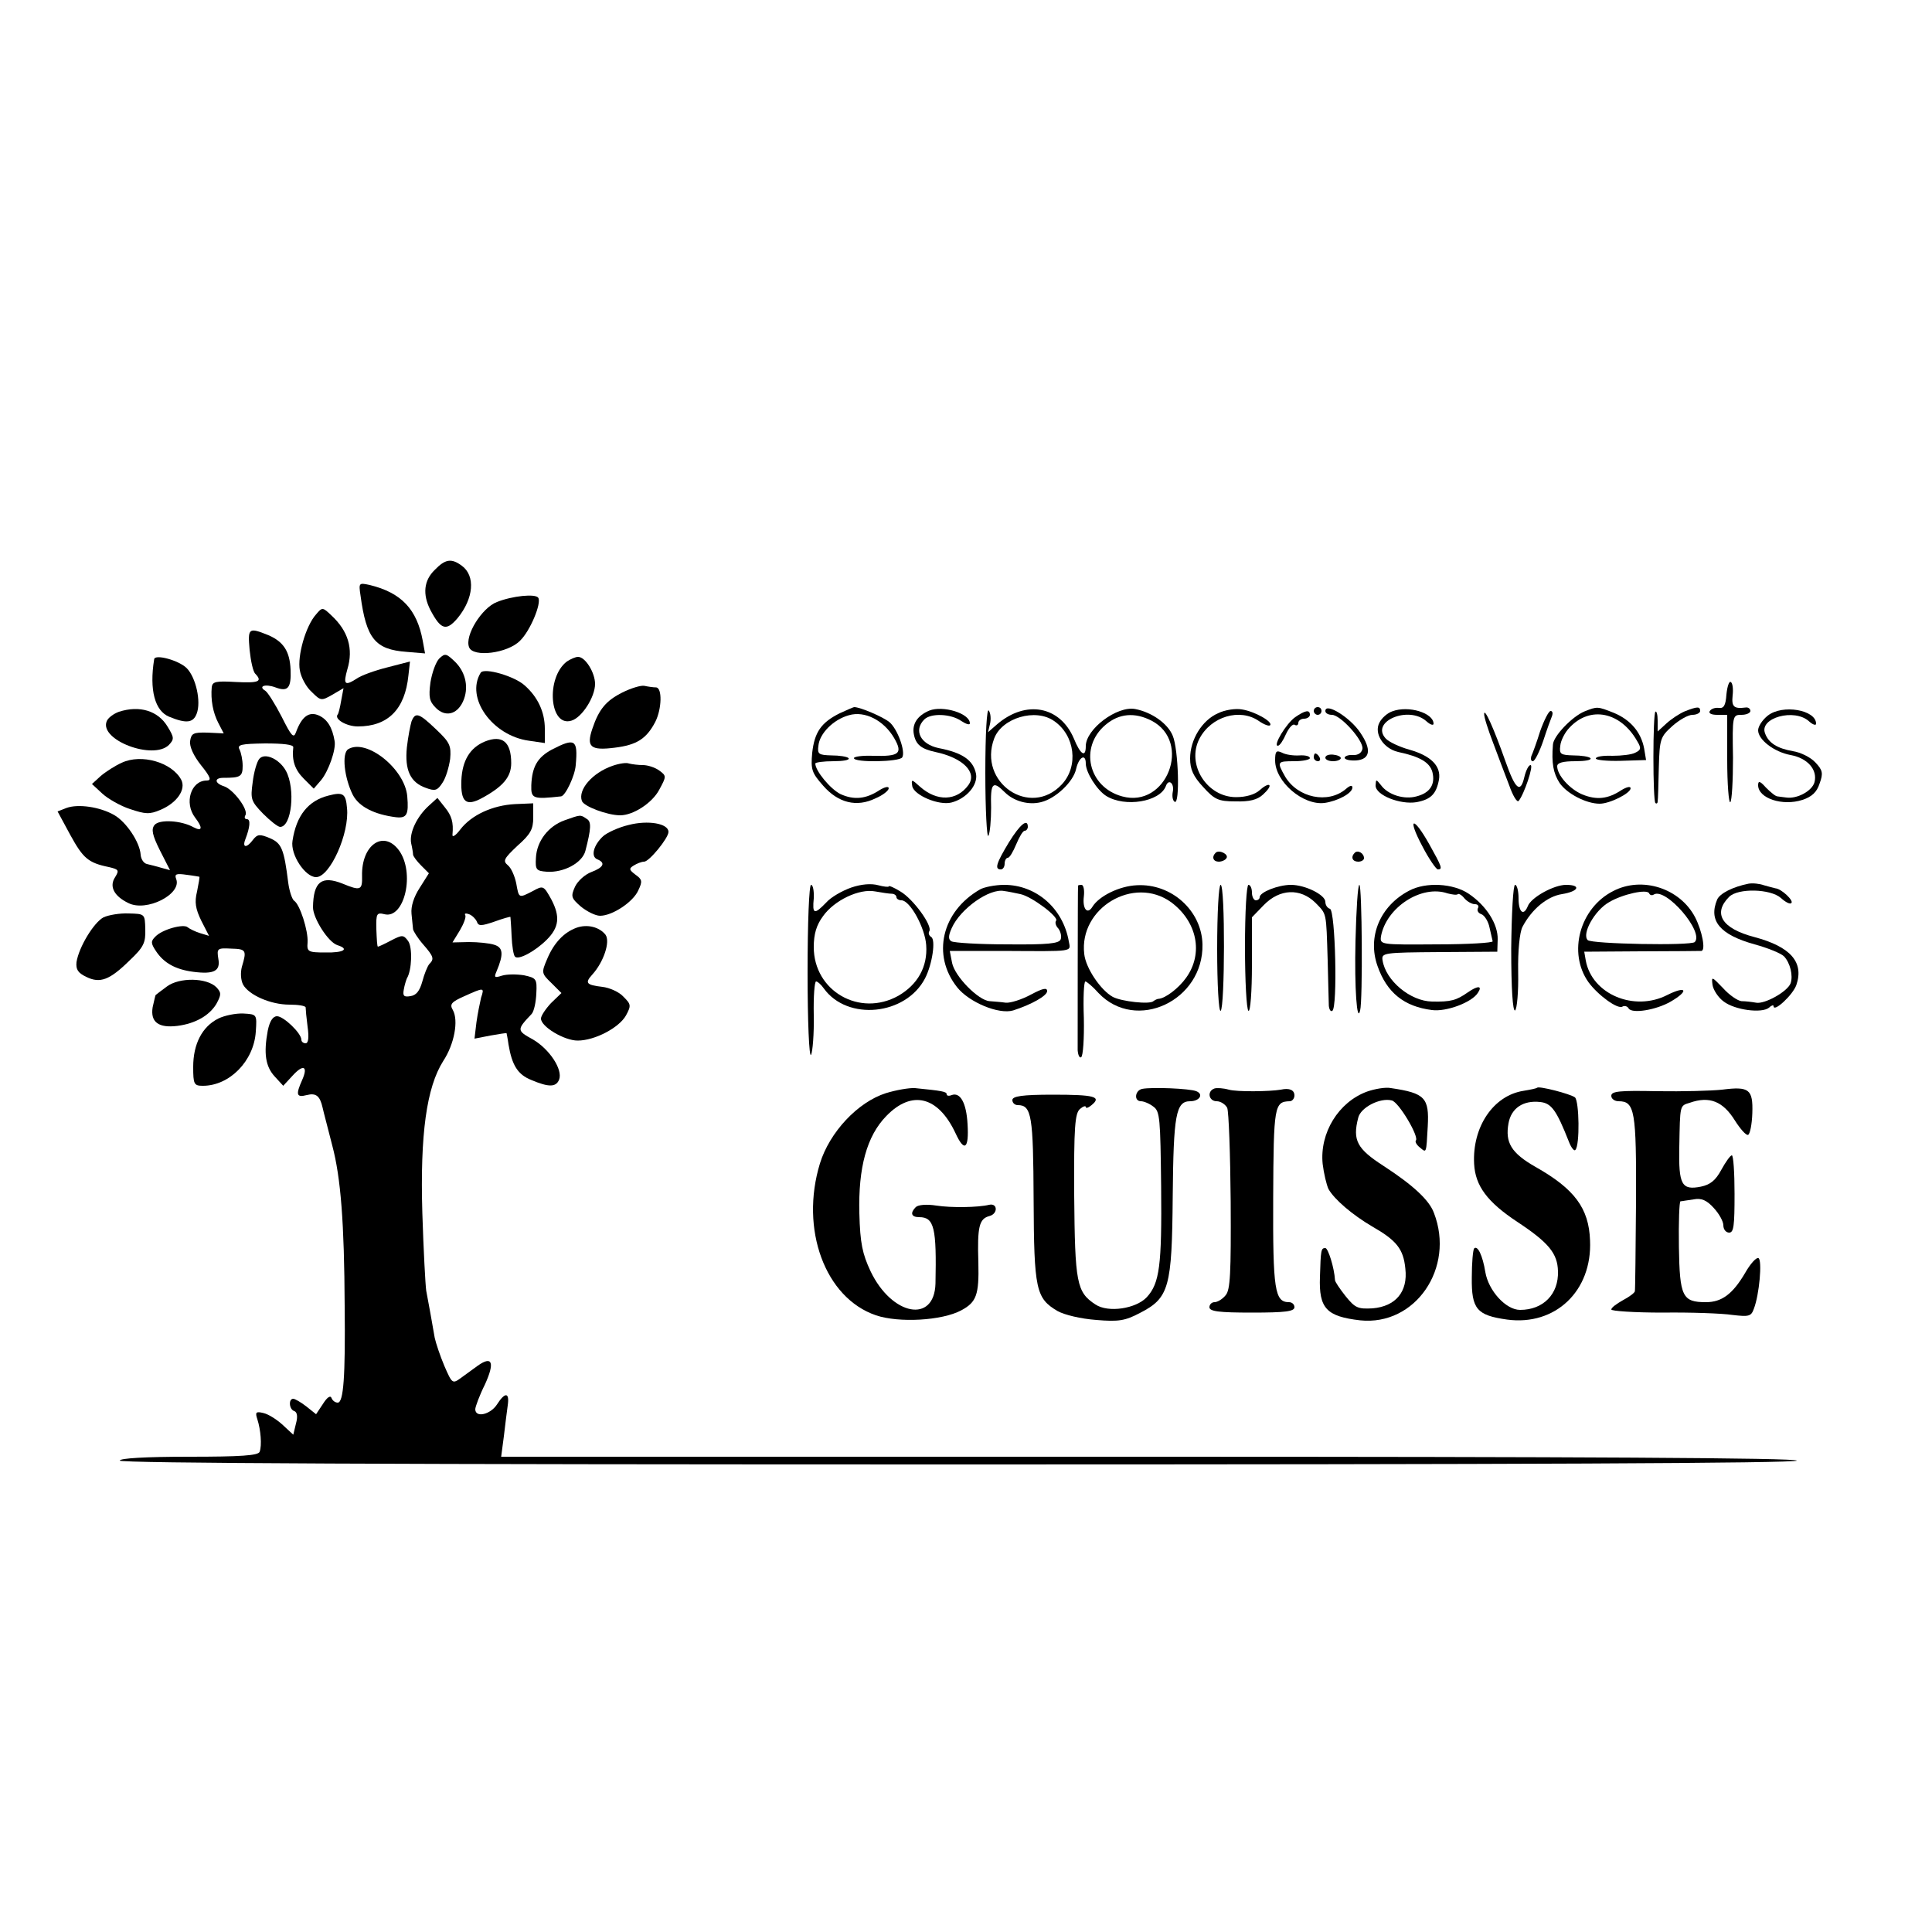 <?xml version="1.0" standalone="no"?>
<!DOCTYPE svg PUBLIC "-//W3C//DTD SVG 20010904//EN"
 "http://www.w3.org/TR/2001/REC-SVG-20010904/DTD/svg10.dtd">
<svg version="1.0" xmlns="http://www.w3.org/2000/svg"
 width="500pt" height="500pt" viewBox="0 0 500 500"
 preserveAspectRatio="xMidYMid meet">
<g transform="translate(0,500) scale(0.1,-0.1)"
fill="#000000" stroke="none">
<path d="M1125 3525 c-28 -27 -32 -63 -11 -104 27 -51 41 -55 70 -21 42 51 47
110 11 136 -27 20 -43 17 -70 -11z"/>
<path d="M933 3459 c15 -112 38 -140 119 -146 l48 -4 -6 33 c-15 81 -55 124
-137 144 -28 6 -29 6 -24 -27z"/>
<path d="M1286 3442 c-39 -15 -84 -87 -72 -117 10 -27 100 -16 132 17 26 25
56 97 47 111 -7 11 -67 5 -107 -11z"/>
<path d="M818 3410 c-27 -30 -49 -108 -42 -145 3 -18 17 -44 31 -56 23 -23 25
-23 53 -7 l29 17 -6 -32 c-3 -18 -7 -34 -9 -36 -10 -12 23 -31 52 -31 78 0
122 44 131 132 l4 36 -58 -15 c-32 -8 -69 -21 -81 -30 -30 -19 -34 -14 -23 25
16 53 2 99 -41 139 -23 22 -24 22 -40 3z"/>
<path d="M646 3318 c3 -29 9 -57 15 -62 19 -20 8 -24 -51 -21 -51 3 -60 1 -62
-13 -3 -33 3 -66 17 -93 l14 -27 -42 2 c-37 1 -42 -2 -45 -22 -2 -14 9 -38 28
-62 25 -31 28 -40 15 -40 -41 0 -59 -58 -30 -96 20 -26 19 -37 -4 -25 -32 18
-89 21 -101 6 -9 -11 -6 -26 14 -66 l26 -51 -22 6 c-13 4 -30 8 -38 10 -8 2
-15 12 -16 24 -2 32 -37 85 -69 103 -37 21 -93 29 -123 18 l-23 -9 33 -61 c33
-60 46 -72 100 -83 25 -6 27 -8 16 -26 -16 -24 -3 -49 34 -67 47 -24 139 23
124 62 -5 13 0 15 27 11 17 -2 33 -5 33 -5 1 -1 -2 -18 -6 -38 -7 -28 -4 -45
11 -76 l20 -39 -23 7 c-13 4 -27 11 -32 15 -10 10 -66 -5 -84 -24 -12 -12 -12
-17 2 -38 20 -30 50 -47 96 -53 54 -7 71 2 65 34 -4 26 -3 28 33 26 39 -1 41
-4 28 -47 -4 -15 -3 -34 3 -46 15 -27 71 -52 120 -52 23 0 41 -3 42 -7 0 -5 2
-27 5 -50 4 -28 2 -43 -5 -43 -6 0 -11 4 -11 9 0 17 -46 61 -63 61 -11 0 -19
-13 -24 -37 -11 -59 -6 -93 18 -119 l22 -24 24 26 c28 31 41 25 25 -11 -17
-38 -15 -46 12 -39 24 6 34 -2 41 -33 2 -10 14 -54 25 -98 22 -83 31 -200 32
-415 2 -184 -3 -250 -18 -250 -7 0 -14 6 -16 12 -3 8 -12 1 -22 -15 l-18 -27
-25 20 c-14 11 -30 20 -34 20 -13 0 -11 -28 3 -32 7 -3 9 -14 4 -32 l-7 -29
-27 25 c-15 14 -37 28 -50 31 -20 5 -22 2 -16 -16 9 -28 12 -68 6 -84 -3 -10
-49 -13 -183 -13 -113 0 -179 -4 -179 -10 0 -7 730 -10 2170 -10 1440 0 2170
3 2170 10 0 7 -565 10 -1676 10 l-1677 0 7 53 c3 28 8 64 10 80 5 34 -7 35
-28 2 -17 -26 -56 -35 -56 -12 0 6 11 36 25 64 26 57 19 75 -18 49 -12 -9 -32
-23 -44 -32 -22 -16 -23 -15 -43 31 -11 26 -22 59 -25 73 -6 35 -16 91 -22
122 -2 14 -7 104 -10 201 -6 204 11 325 54 393 29 44 40 105 25 132 -9 15 -4
21 30 36 51 23 52 23 43 -4 -3 -13 -9 -42 -12 -64 l-5 -42 41 8 c23 4 41 7 42
6 0 0 3 -14 5 -29 9 -54 24 -78 59 -92 45 -19 64 -19 72 1 10 26 -25 79 -68
104 -42 23 -42 25 -3 66 6 7 11 30 12 53 2 38 0 40 -32 47 -19 3 -44 3 -57 -1
-19 -6 -21 -5 -14 11 19 45 17 62 -6 69 -12 4 -42 7 -65 7 l-43 -1 19 31 c10
17 17 35 14 40 -3 4 2 5 10 2 8 -3 17 -12 20 -19 4 -12 11 -12 46 0 22 8 40
13 41 12 0 -1 2 -23 3 -49 1 -26 5 -51 9 -54 9 -9 52 14 82 44 32 32 35 60 12
104 -20 36 -21 37 -48 22 -37 -19 -36 -19 -43 20 -4 19 -13 40 -22 47 -13 11
-10 17 25 50 34 30 41 43 41 73 l0 37 -47 -2 c-58 -3 -113 -28 -142 -66 -12
-16 -21 -21 -20 -13 3 32 -2 49 -20 71 l-19 24 -22 -20 c-31 -28 -51 -70 -46
-97 3 -13 5 -26 5 -30 1 -5 10 -17 21 -28 l20 -20 -24 -38 c-15 -23 -23 -48
-21 -67 2 -16 3 -34 4 -40 1 -5 12 -23 26 -39 28 -32 29 -38 16 -51 -5 -6 -13
-26 -18 -45 -7 -25 -16 -36 -31 -38 -17 -3 -20 1 -17 17 2 12 6 24 8 29 13 21
15 81 3 97 -12 16 -15 16 -44 1 -17 -9 -32 -16 -34 -16 -2 0 -3 20 -4 45 -1
41 1 44 21 39 52 -13 80 108 37 166 -40 53 -97 13 -95 -67 1 -37 -4 -39 -50
-20 -55 22 -76 5 -77 -61 0 -28 39 -90 63 -98 32 -10 17 -20 -31 -19 -45 0
-48 2 -46 26 2 30 -20 99 -35 108 -5 4 -12 24 -15 46 -11 88 -17 103 -48 116
-26 11 -32 10 -43 -4 -16 -22 -29 -22 -20 1 12 31 14 52 4 52 -6 0 -7 5 -4 10
9 14 -31 67 -55 75 -25 8 -26 22 -2 22 44 0 50 3 50 31 0 15 -4 34 -8 42 -7
13 4 15 66 16 47 0 74 -3 73 -10 -4 -34 4 -58 27 -81 l26 -26 19 22 c19 23 39
79 35 101 -6 36 -19 56 -40 66 -26 12 -45 -2 -60 -43 -6 -17 -12 -10 -37 40
-17 33 -36 63 -42 67 -20 12 -1 19 26 9 32 -12 41 -2 39 46 -2 47 -18 72 -57
89 -52 21 -54 19 -49 -38z"/>
<path d="M1137 3296 c-9 -9 -19 -37 -23 -62 -5 -38 -3 -49 14 -66 24 -24 54
-18 70 16 16 35 8 75 -20 103 -23 22 -26 23 -41 9z"/>
<path d="M399 3294 c-13 -80 2 -134 39 -149 44 -18 62 -16 71 8 12 31 -2 94
-26 118 -20 20 -82 37 -84 23z"/>
<path d="M1467 3288 c-55 -42 -45 -171 12 -153 27 8 61 61 61 95 0 29 -25 70
-44 70 -7 0 -20 -6 -29 -12z"/>
<path d="M1244 3259 c-40 -65 30 -163 125 -176 l41 -6 0 37 c0 43 -18 82 -52
112 -26 24 -105 47 -114 33z"/>
<path d="M4468 3203 c-2 -29 -7 -37 -20 -35 -9 1 -19 -2 -23 -8 -4 -6 4 -10
19 -10 l26 0 0 -116 c0 -63 4 -113 8 -110 4 3 7 55 7 115 -2 110 -1 111 22
111 13 0 23 5 23 10 0 6 -6 10 -12 9 -31 -4 -37 2 -34 31 2 17 0 33 -5 35 -4
3 -9 -12 -11 -32z"/>
<path d="M1611 3208 c-42 -21 -61 -43 -78 -94 -16 -47 -5 -57 58 -49 57 7 82
23 105 67 17 34 18 88 2 89 -7 0 -21 2 -30 4 -9 2 -35 -6 -57 -17z"/>
<path d="M308 3158 c-14 -5 -29 -16 -32 -25 -19 -48 120 -101 161 -61 14 15
14 19 -3 47 -25 42 -73 56 -126 39z"/>
<path d="M2173 3154 c-48 -24 -65 -49 -71 -102 -4 -44 -1 -52 28 -85 39 -45
87 -57 136 -33 19 8 34 20 34 26 0 6 -11 3 -24 -5 -35 -23 -66 -26 -101 -10
-26 13 -65 60 -65 79 0 3 21 6 47 6 25 0 43 3 39 8 -4 4 -24 7 -44 7 -33 1
-37 3 -34 25 3 32 39 68 79 79 41 12 90 -13 117 -59 23 -40 14 -48 -55 -46
-27 1 -49 -2 -49 -6 0 -12 118 -10 125 2 9 15 -12 73 -33 91 -17 14 -76 39
-91 39 -3 0 -20 -8 -38 -16z"/>
<path d="M2405 3161 c-31 -13 -45 -35 -40 -61 5 -27 19 -38 55 -46 72 -15 110
-53 86 -86 -30 -41 -81 -43 -125 -4 -22 20 -23 20 -20 1 5 -23 68 -50 101 -42
39 10 69 45 64 74 -7 35 -34 55 -97 67 -47 10 -65 46 -37 74 17 17 69 15 96
-4 12 -8 22 -11 22 -6 0 26 -70 47 -105 33z"/>
<path d="M2550 3000 c0 -96 4 -170 8 -163 4 7 7 40 7 73 -2 64 4 71 35 40 24
-24 62 -34 94 -26 38 9 84 53 91 86 7 31 25 41 25 14 0 -23 29 -69 53 -84 49
-30 138 -15 154 25 7 21 23 8 18 -15 -2 -11 0 -22 5 -25 14 -9 10 136 -5 171
-13 32 -55 61 -97 69 -47 9 -128 -52 -128 -96 0 -31 -14 -22 -31 20 -36 84
-124 100 -198 37 l-24 -21 5 21 c3 12 2 28 -3 35 -5 8 -9 -59 -9 -161z m178
134 c54 -37 64 -117 20 -164 -82 -88 -218 5 -175 119 20 53 107 79 155 45z
m252 1 c106 -55 39 -228 -76 -196 -88 24 -111 128 -43 185 35 30 76 33 119 11z"/>
<path d="M3152 3154 c-41 -18 -72 -68 -72 -117 0 -28 8 -46 34 -74 29 -32 39
-37 83 -37 37 -1 57 4 72 18 12 11 19 21 16 24 -3 3 -14 -3 -25 -13 -12 -11
-35 -18 -61 -18 -76 0 -129 85 -95 151 30 58 105 80 154 46 13 -9 26 -14 29
-11 8 9 -40 36 -73 41 -16 3 -44 -1 -62 -10z"/>
<path d="M3400 3160 c0 -5 5 -10 10 -10 6 0 10 5 10 10 0 6 -4 10 -10 10 -5 0
-10 -4 -10 -10z"/>
<path d="M3430 3160 c0 -6 8 -10 17 -10 22 0 82 -66 79 -88 -2 -10 -11 -17
-25 -16 -11 1 -21 -3 -21 -7 0 -5 14 -8 30 -7 36 3 40 28 11 71 -26 40 -91 80
-91 57z"/>
<path d="M3603 3159 c-12 -4 -27 -17 -33 -29 -15 -28 10 -67 48 -76 57 -12 82
-27 89 -52 8 -32 -6 -54 -41 -63 -32 -9 -74 4 -92 29 -13 16 -13 16 -14 -1 0
-25 64 -50 106 -43 37 7 51 21 58 58 6 35 -20 62 -77 78 -25 7 -53 20 -61 29
-40 44 60 86 106 44 10 -9 18 -11 18 -6 0 28 -65 48 -107 32z"/>
<path d="M4101 3159 c-32 -13 -81 -64 -82 -86 -4 -48 1 -74 17 -99 19 -28 69
-54 104 -54 26 0 80 27 80 40 0 6 -11 3 -24 -5 -35 -23 -64 -26 -101 -11 -33
14 -65 50 -65 73 0 9 15 13 47 13 25 0 43 3 39 8 -4 4 -24 7 -44 7 -33 1 -37
3 -34 25 1 13 12 35 24 47 53 57 132 41 175 -35 11 -18 10 -23 -5 -30 -9 -5
-36 -8 -59 -8 -24 1 -43 -2 -43 -7 0 -4 29 -7 65 -6 l65 2 -5 30 c-8 42 -35
74 -78 92 -43 17 -43 17 -76 4z"/>
<path d="M4360 3159 c-14 -6 -35 -20 -47 -31 l-23 -21 0 28 c0 16 -3 26 -6 23
-3 -4 -5 -56 -5 -118 0 -62 2 -114 5 -118 3 -3 6 -1 6 4 1 5 2 44 3 87 2 75 4
80 35 108 18 16 41 29 52 29 11 0 20 5 20 10 0 12 -7 12 -40 -1z"/>
<path d="M4575 3148 c-14 -11 -25 -28 -25 -38 0 -24 41 -56 84 -64 44 -8 70
-38 62 -70 -6 -23 -45 -44 -73 -40 -7 1 -17 2 -23 3 -5 0 -18 11 -30 23 -15
17 -20 18 -20 6 0 -34 63 -55 115 -38 24 8 37 20 44 42 10 27 8 35 -11 55 -12
13 -38 26 -58 29 -40 7 -63 21 -72 46 -16 40 76 66 114 31 10 -9 18 -11 18 -6
0 36 -87 51 -125 21z"/>
<path d="M3352 3144 c-23 -16 -58 -74 -45 -74 5 0 14 14 21 30 8 17 18 28 23
24 5 -3 9 0 9 5 0 6 7 11 15 11 8 0 15 5 15 10 0 14 -12 12 -38 -6z"/>
<path d="M3841 3153 c-1 -7 10 -41 23 -75 13 -35 32 -85 42 -111 9 -26 20 -44
24 -40 14 16 40 93 31 93 -5 0 -12 -14 -16 -31 -10 -43 -23 -33 -49 41 -30 85
-54 138 -55 123z"/>
<path d="M3986 3108 c-9 -29 -20 -59 -23 -65 -2 -7 -1 -13 4 -13 5 0 17 24 27
53 9 28 20 58 23 65 2 6 1 12 -4 12 -5 0 -17 -24 -27 -52z"/>
<path d="M1065 3133 c-3 -10 -9 -40 -12 -67 -6 -59 9 -91 49 -105 24 -9 30 -7
43 13 9 13 17 41 20 62 3 34 -1 43 -36 76 -45 43 -54 46 -64 21z"/>
<path d="M1255 3081 c-39 -16 -59 -50 -61 -101 -2 -56 12 -68 54 -45 55 30 75
55 75 90 0 55 -23 74 -68 56z"/>
<path d="M1428 3060 c-37 -20 -51 -44 -53 -92 -1 -35 4 -37 77 -29 11 1 36 53
38 81 6 67 -2 71 -62 40z"/>
<path d="M901 3061 c-17 -11 -10 -74 12 -118 16 -31 56 -51 112 -58 28 -3 33
7 29 54 -6 71 -106 151 -153 122z"/>
<path d="M3300 3032 c0 -55 72 -117 128 -110 34 5 72 25 72 40 0 7 -7 5 -17
-4 -46 -39 -124 -23 -157 32 -22 39 -21 40 24 40 22 0 40 4 40 8 0 5 -12 8
-27 7 -16 -1 -36 2 -45 7 -15 7 -18 4 -18 -20z"/>
<path d="M671 3036 c-6 -7 -14 -34 -17 -60 -6 -44 -5 -49 27 -82 18 -18 38
-34 44 -34 30 0 40 99 15 145 -17 31 -55 48 -69 31z"/>
<path d="M3400 3040 c0 -5 5 -10 11 -10 5 0 7 5 4 10 -3 6 -8 10 -11 10 -2 0
-4 -4 -4 -10z"/>
<path d="M3430 3039 c0 -5 9 -9 20 -9 11 0 20 4 20 8 0 4 -9 8 -20 9 -11 1
-20 -2 -20 -8z"/>
<path d="M315 3026 c-16 -7 -41 -23 -54 -34 l-23 -21 27 -25 c14 -13 47 -32
72 -40 39 -13 50 -14 78 -2 43 18 67 53 54 78 -24 45 -103 68 -154 44z"/>
<path d="M1585 3018 c-52 -18 -90 -62 -79 -91 5 -14 66 -37 99 -37 34 0 83 32
101 66 19 35 19 36 0 50 -11 8 -30 14 -42 14 -12 0 -28 2 -36 4 -7 3 -26 0
-43 -6z"/>
<path d="M850 2941 c-52 -13 -83 -51 -93 -117 -6 -36 33 -94 61 -94 36 0 87
114 80 179 -3 37 -10 42 -48 32z"/>
<path d="M1461 2877 c-42 -15 -72 -54 -74 -97 -2 -31 1 -34 28 -36 44 -3 92
23 100 54 15 58 16 76 3 83 -16 11 -15 11 -57 -4z"/>
<path d="M1627 2865 c-26 -6 -56 -20 -66 -29 -25 -23 -33 -53 -15 -60 22 -9
16 -21 -16 -33 -16 -6 -35 -23 -42 -38 -11 -25 -10 -29 15 -51 16 -13 38 -24
50 -24 32 0 86 36 99 66 11 23 10 28 -7 40 -17 13 -18 16 -5 24 8 5 20 10 27
10 13 0 63 61 63 77 0 22 -53 31 -103 18z"/>
<path d="M2611 2820 c-32 -53 -38 -70 -21 -70 6 0 10 7 10 15 0 8 4 15 8 15 5
0 14 16 22 35 8 19 17 35 22 35 4 0 8 5 8 10 0 23 -20 7 -49 -40z"/>
<path d="M3681 2810 c17 -33 36 -60 40 -60 13 0 11 6 -22 65 -42 75 -58 70
-18 -5z"/>
<path d="M3146 2793 c-11 -11 -6 -23 8 -23 8 0 17 4 20 9 7 10 -19 23 -28 14z"/>
<path d="M3506 2793 c-11 -11 -6 -23 9 -23 8 0 15 4 15 9 0 13 -16 22 -24 14z"/>
<path d="M2203 2703 c-23 -8 -53 -25 -65 -39 -31 -32 -36 -30 -32 11 1 19 -2
35 -7 35 -5 0 -9 -96 -9 -227 0 -126 4 -221 9 -213 4 8 8 54 7 103 -1 48 2 87
6 87 4 0 13 -8 20 -18 61 -85 212 -70 262 26 19 37 28 100 16 107 -6 4 -8 10
-5 15 9 14 -42 84 -75 103 -16 10 -30 16 -30 13 0 -2 -12 -1 -27 3 -18 5 -44
3 -70 -6z m105 -16 c6 0 12 -4 12 -9 0 -4 6 -8 13 -8 22 0 61 -71 64 -116 4
-56 -22 -102 -72 -131 -100 -56 -219 12 -219 126 0 34 7 57 24 80 29 41 94 72
135 64 17 -3 36 -6 43 -6z"/>
<path d="M4525 2713 c-40 -8 -74 -25 -81 -41 -23 -55 7 -91 97 -116 33 -9 68
-23 76 -31 16 -17 24 -50 17 -70 -9 -22 -67 -54 -89 -50 -11 2 -28 4 -38 4
-10 1 -32 16 -48 34 -29 30 -30 31 -27 8 2 -13 15 -33 29 -43 29 -22 98 -31
117 -16 6 6 12 8 12 4 0 -17 50 29 59 55 20 59 -15 99 -109 124 -84 22 -108
61 -65 104 23 23 107 21 134 -3 12 -11 24 -17 27 -13 7 6 -26 37 -41 38 -5 1
-19 5 -30 8 -11 4 -29 6 -40 4z"/>
<path d="M2536 2698 c-99 -57 -125 -170 -59 -253 31 -39 108 -71 145 -60 47
15 88 38 88 50 0 10 -12 7 -42 -9 -24 -13 -53 -22 -65 -21 -13 2 -31 3 -42 4
-29 2 -90 64 -97 99 l-6 31 138 0 c187 -1 175 -3 170 25 -15 86 -85 146 -167
146 -24 0 -53 -6 -63 -12z m105 -12 c29 -6 101 -60 92 -69 -3 -4 -1 -13 6 -20
6 -8 9 -21 6 -28 -4 -11 -34 -14 -138 -13 -73 0 -138 4 -145 8 -8 5 -8 14 1
34 22 50 98 104 136 96 9 -1 28 -5 42 -8z"/>
<path d="M2790 2708 c-1 -4 -1 -400 -1 -426 1 -13 5 -21 9 -18 5 3 8 48 7 101
-2 52 0 95 4 95 3 0 19 -13 34 -30 97 -102 272 -20 269 126 -2 87 -80 158
-170 153 -45 -2 -98 -28 -115 -56 -13 -21 -26 -5 -22 27 2 17 -1 30 -6 30 -5
0 -9 -1 -9 -2z m241 -43 c67 -50 84 -132 39 -195 -19 -27 -54 -54 -72 -55 -3
0 -9 -3 -13 -6 -9 -9 -82 -1 -105 11 -31 17 -70 74 -74 111 -14 119 128 204
225 134z"/>
<path d="M3150 2544 c0 -91 4 -163 9 -160 11 7 12 326 0 326 -5 0 -9 -73 -9
-166z"/>
<path d="M3222 2550 c0 -88 4 -163 9 -166 5 -3 9 50 9 119 l0 123 31 32 c41
42 94 44 133 6 30 -31 28 -22 32 -149 1 -55 3 -108 3 -118 1 -10 5 -16 9 -13
14 8 8 259 -6 264 -7 2 -12 10 -12 18 0 18 -52 44 -89 44 -33 0 -81 -19 -81
-32 0 -4 -4 -8 -10 -8 -5 0 -10 9 -10 20 0 11 -4 20 -9 20 -5 0 -9 -72 -9
-160z"/>
<path d="M3508 2565 c-3 -123 4 -215 12 -180 7 25 5 325 -2 325 -4 0 -8 -65
-10 -145z"/>
<path d="M3647 2695 c-75 -39 -109 -119 -82 -195 24 -69 69 -105 141 -114 37
-5 104 20 119 45 12 18 0 19 -26 1 -30 -21 -44 -25 -93 -24 -56 1 -120 54
-128 107 -3 19 3 20 147 21 l150 1 1 32 c1 39 -29 87 -75 118 -40 27 -111 31
-154 8z m126 -9 c2 2 10 -2 17 -11 7 -8 19 -15 27 -15 8 0 11 -5 8 -10 -3 -6
0 -13 9 -16 8 -3 18 -19 21 -35 4 -16 7 -32 8 -35 1 -4 -64 -8 -145 -8 -146
-1 -147 -1 -144 21 14 75 105 134 172 111 12 -3 24 -5 27 -2z"/>
<path d="M3911 2545 c0 -104 4 -163 10 -160 5 4 9 48 8 99 -1 57 4 103 11 117
24 46 64 79 102 85 44 7 51 24 11 24 -32 0 -91 -33 -99 -55 -11 -27 -24 -16
-24 20 0 19 -4 35 -9 35 -5 0 -9 -74 -10 -165z"/>
<path d="M4175 2694 c-87 -44 -118 -160 -64 -236 25 -34 76 -71 88 -63 5 3 13
1 16 -5 9 -14 71 -4 109 18 48 28 41 42 -9 17 -86 -44 -195 2 -211 89 l-4 23
148 1 c81 0 151 1 155 1 12 1 2 52 -16 87 -39 75 -137 107 -212 68z m105 -9
c31 19 131 -97 106 -123 -10 -10 -267 -5 -277 5 -16 16 18 77 55 98 35 21 99
35 104 23 2 -5 8 -6 12 -3z"/>
<path d="M268 2626 c-25 -13 -64 -77 -70 -116 -2 -19 4 -28 25 -38 36 -18 61
-8 112 42 37 35 42 46 41 81 -1 40 -1 40 -43 41 -23 1 -52 -4 -65 -10z"/>
<path d="M1492 2599 c-33 -12 -59 -40 -76 -81 -15 -35 -15 -37 11 -62 l26 -26
-27 -26 c-14 -15 -26 -33 -26 -40 0 -21 60 -57 95 -57 44 0 107 33 125 65 14
26 13 29 -7 49 -11 12 -36 23 -54 25 -42 5 -46 10 -26 32 29 32 47 85 34 103
-16 20 -47 28 -75 18z"/>
<path d="M432 2447 c-15 -11 -28 -21 -29 -22 -1 0 -4 -15 -8 -32 -6 -38 15
-54 64 -48 47 6 83 27 101 57 13 24 13 29 0 43 -25 25 -96 26 -128 2z"/>
<path d="M565 2364 c-42 -21 -65 -66 -65 -125 0 -45 2 -49 25 -49 69 0 132 64
137 140 3 45 3 45 -32 47 -19 1 -49 -5 -65 -13z"/>
<path d="M2293 2171 c-73 -23 -146 -101 -171 -182 -52 -170 13 -348 145 -393
59 -20 171 -14 221 13 39 21 46 40 44 123 -3 94 2 114 29 121 22 6 21 34 -1
29 -29 -7 -98 -8 -137 -2 -25 4 -47 2 -53 -4 -15 -15 -12 -26 9 -26 39 0 45
-28 42 -172 -3 -104 -113 -83 -168 32 -21 45 -27 72 -29 150 -3 118 19 200 70
252 66 68 134 51 179 -45 23 -50 35 -40 31 24 -3 55 -19 83 -41 75 -7 -3 -13
-2 -13 2 0 7 -12 9 -82 16 -15 1 -49 -5 -75 -13z"/>
<path d="M2956 2182 c-19 -4 -22 -32 -3 -32 7 0 22 -6 32 -14 17 -12 18 -31
20 -207 2 -204 -4 -250 -37 -286 -28 -30 -100 -41 -133 -19 -49 32 -53 56 -55
283 -1 177 2 212 15 223 8 7 15 9 15 5 0 -4 7 -2 15 5 27 22 7 27 -100 27 -80
0 -105 -4 -105 -14 0 -7 6 -13 14 -13 36 0 40 -28 41 -244 1 -234 6 -256 62
-289 18 -10 60 -20 100 -23 58 -5 75 -2 113 18 76 39 83 66 85 303 2 209 8
245 45 245 24 0 36 18 16 26 -17 7 -115 11 -140 6z"/>
<path d="M3143 2183 c-20 -7 -15 -33 6 -33 10 0 22 -8 27 -17 4 -10 8 -119 9
-243 1 -186 -1 -228 -13 -242 -8 -10 -21 -18 -29 -18 -7 0 -13 -6 -13 -13 0
-11 25 -14 110 -14 86 0 110 3 110 14 0 7 -6 13 -14 13 -37 0 -42 31 -41 270
1 239 3 249 43 250 6 0 12 7 12 15 0 14 -13 20 -35 15 -29 -5 -114 -6 -135 0
-14 4 -31 5 -37 3z"/>
<path d="M3538 2175 c-74 -27 -123 -107 -115 -187 3 -25 10 -54 15 -65 15 -27
62 -67 113 -97 63 -36 81 -58 86 -109 7 -60 -25 -98 -85 -103 -38 -2 -45 1
-70 32 -15 19 -27 37 -27 41 -2 33 -18 83 -25 83 -11 0 -12 -4 -14 -75 -3 -81
17 -102 104 -112 143 -15 246 136 191 278 -12 33 -54 72 -131 122 -68 44 -80
66 -65 124 6 27 57 53 87 45 18 -4 72 -95 62 -104 -2 -3 2 -11 11 -18 17 -14
16 -16 20 55 4 74 -7 86 -95 99 -14 3 -42 -2 -62 -9z"/>
<path d="M3978 2185 c-2 -2 -17 -5 -35 -8 -78 -12 -133 -93 -128 -189 3 -57
34 -99 113 -151 80 -53 103 -81 104 -127 2 -59 -38 -100 -98 -100 -37 0 -82
50 -90 98 -7 43 -20 70 -29 61 -3 -4 -6 -37 -6 -75 -1 -82 13 -98 91 -109 125
-17 221 74 215 205 -3 83 -40 133 -141 190 -63 36 -79 63 -70 113 7 39 38 60
82 55 29 -3 42 -21 74 -102 6 -16 14 -26 17 -22 12 12 10 126 -1 136 -12 9
-93 30 -98 25z"/>
<path d="M4457 2180 c-27 -3 -102 -5 -168 -4 -98 2 -119 0 -119 -12 0 -8 9
-14 19 -14 42 0 46 -25 45 -261 -1 -123 -2 -227 -3 -231 -1 -4 -14 -14 -31
-23 -16 -9 -30 -19 -30 -24 0 -4 60 -8 133 -8 72 1 154 -2 180 -6 43 -5 49 -4
56 16 14 36 22 125 12 131 -5 3 -21 -14 -35 -39 -32 -54 -60 -75 -101 -75 -61
0 -68 14 -70 143 -1 65 1 117 4 118 3 0 18 3 34 5 20 4 34 -2 52 -22 14 -15
25 -35 25 -45 0 -11 7 -19 15 -19 12 0 14 18 14 100 0 55 -3 100 -7 100 -4 0
-16 -17 -27 -37 -15 -28 -29 -39 -53 -44 -50 -10 -58 5 -56 102 2 111 1 107
27 115 51 18 86 4 117 -46 14 -22 29 -39 34 -37 5 2 10 27 11 56 2 62 -8 70
-78 61z"/>
</g>
</svg>
